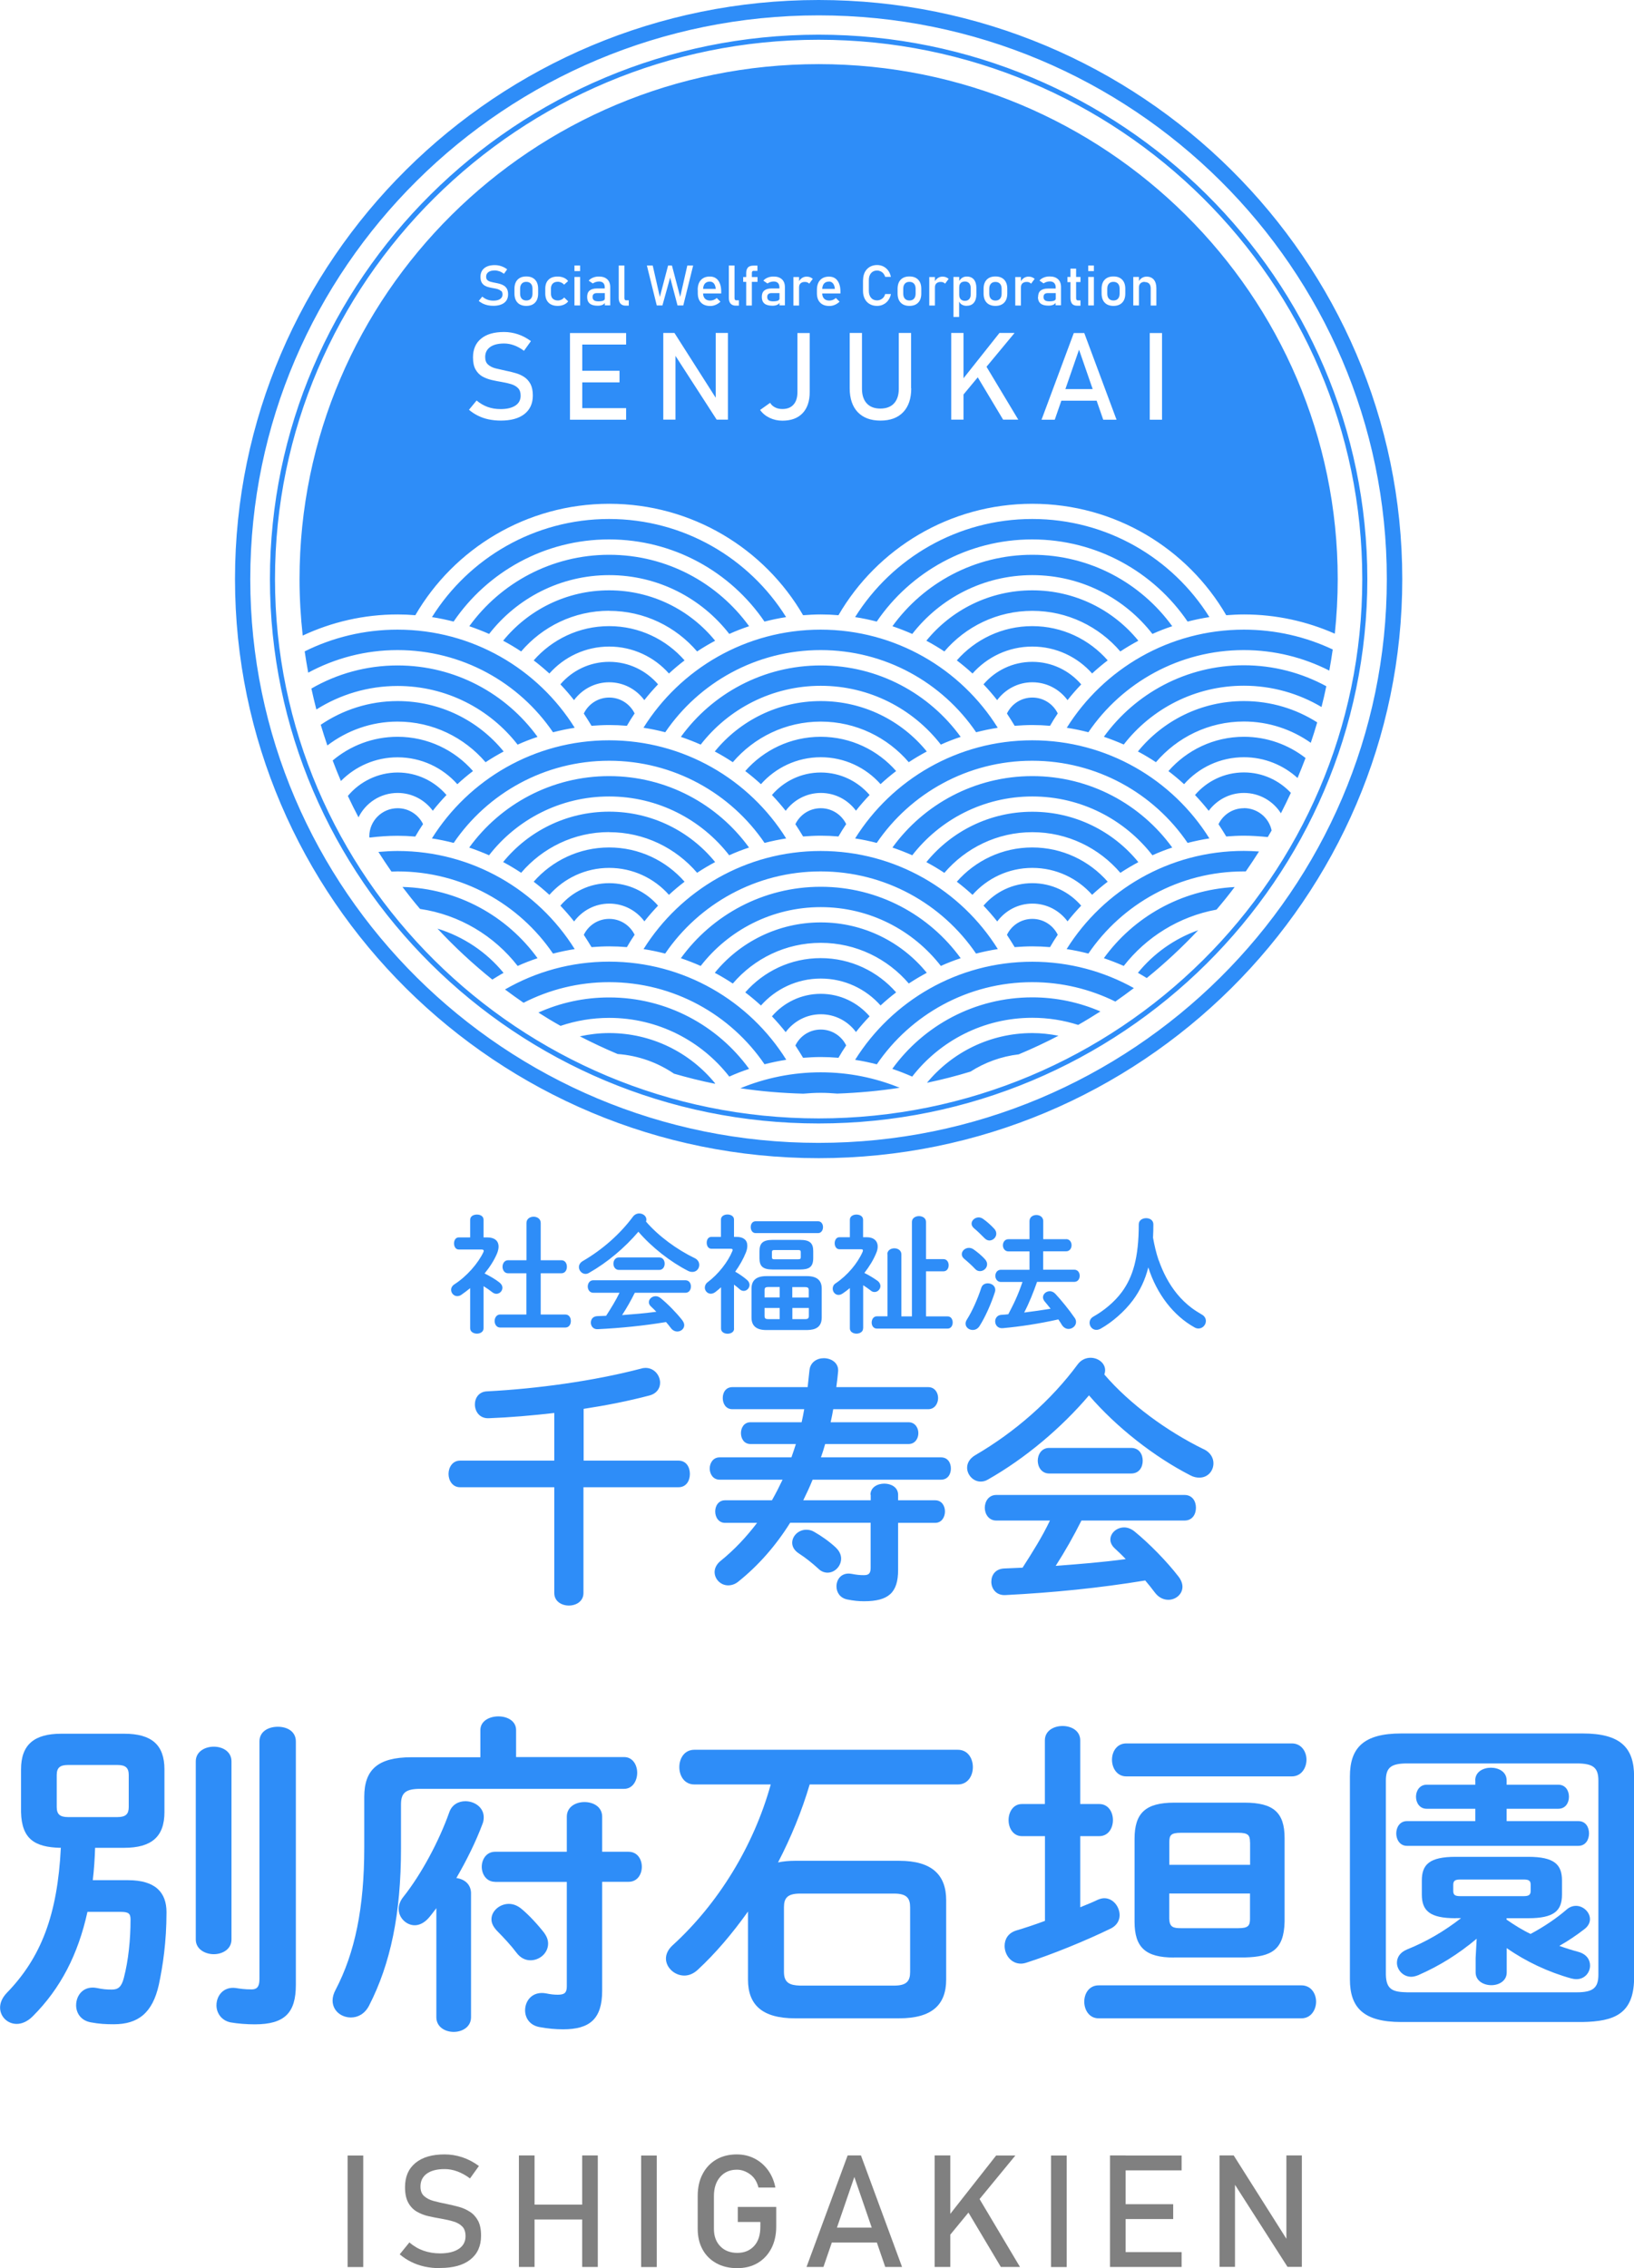 <?xml version="1.0" encoding="UTF-8"?>
<svg id="uuid-8963cfab-f324-4c1a-989a-2f8fabd01871" data-name="レイヤー 2" xmlns="http://www.w3.org/2000/svg" viewBox="0 0 190.38 264.19">
  <defs>
    <style>
      .uuid-2f66a7e2-f044-4644-b3cf-3663f02d6aa6 {
        fill: #2e8df8;
      }

      .uuid-205e53b1-8f0b-4c03-aefa-cc96bb7427cb {
        fill: gray;
      }
    </style>
  </defs>
  <g id="uuid-591d54af-8591-4e1e-9ec8-3811ff4dc4a5" data-name="レイヤー 2">
    <path class="uuid-2f66a7e2-f044-4644-b3cf-3663f02d6aa6" d="M95.38,130.86c-35.25,0-63.93-28.45-63.93-63.41S60.13,4.04,95.38,4.04s63.93,28.45,63.93,63.41-28.68,63.41-63.93,63.41ZM95.38,4.63c-34.93,0-63.34,28.18-63.34,62.82s28.41,62.82,63.34,62.82,63.34-28.18,63.34-62.82S130.3,4.63,95.38,4.63ZM95.38,134.9c-37.5,0-68-30.26-68-67.45S57.88,0,95.38,0s68,30.26,68,67.45-30.5,67.45-68,67.45ZM95.38,1.79C58.87,1.79,29.16,31.24,29.16,67.45s29.7,65.67,66.21,65.67,66.21-29.46,66.21-65.67S131.89,1.79,95.38,1.79ZM56.58,88.78c.68-.45,1.38-.86,2.1-1.25-2.91-3.58-7.37-5.87-12.35-5.87-3.32,0-6.4,1.02-8.96,2.76.24.81.5,1.61.77,2.41,2.27-1.73,5.1-2.78,8.18-2.78,4.11,0,7.78,1.85,10.25,4.73ZM53.29,91.34c.58-.54,1.19-1.05,1.82-1.53-2.14-2.44-5.28-3.99-8.79-3.99-2.88,0-5.52,1.04-7.56,2.76.3.8.62,1.6.96,2.39,1.68-1.7,4.01-2.76,6.6-2.76,2.78,0,5.27,1.22,6.97,3.14ZM48.39,97.43c.28-.49.58-.97.9-1.44-.53-1.09-1.65-1.85-2.96-1.85-1.82,0-3.3,1.47-3.3,3.27,0,.02,0,.04,0,.07.01.03.03.05.04.08,1.07-.13,2.15-.21,3.25-.21.69,0,1.38.03,2.06.09ZM92.67,121.78c.31.47.61.95.9,1.43.68-.05,1.37-.09,2.06-.09s1.38.03,2.06.09c.28-.49.58-.97.9-1.44-.53-1.09-1.65-1.85-2.96-1.85s-2.43.76-2.96,1.86ZM99.72,120.22c.5-.64,1.04-1.25,1.6-1.84-1.38-1.6-3.41-2.62-5.69-2.62s-4.32,1.02-5.69,2.62c.56.59,1.09,1.2,1.6,1.84.93-1.25,2.41-2.08,4.1-2.08s3.17.82,4.1,2.08ZM50.42,94.44c.5-.64,1.04-1.25,1.6-1.84-1.38-1.6-3.41-2.62-5.69-2.62s-4.42,1.06-5.8,2.73c.39.84.81,1.67,1.24,2.49.83-1.68,2.55-2.84,4.56-2.84,1.69,0,3.17.82,4.1,2.08ZM64.44,111.07c.83-.21,1.67-.39,2.52-.52-4.28-6.85-11.93-11.43-20.64-11.43-.75,0-1.49.05-2.23.11.49.78,1,1.54,1.52,2.29.24,0,.47-.02.71-.02,7.53,0,14.18,3.8,18.11,9.57ZM124.37,107.33c.5-.64,1.04-1.25,1.6-1.84-1.38-1.6-3.41-2.62-5.69-2.62s-4.32,1.02-5.69,2.62c.56.59,1.09,1.2,1.6,1.84.93-1.25,2.41-2.08,4.1-2.08s3.17.82,4.1,2.08ZM103.97,124.5c.79.27,1.56.57,2.31.9,3.23-4.16,8.3-6.85,13.99-6.85,1.87,0,3.66.29,5.35.83.88-.5,1.74-1.03,2.59-1.57-2.44-1.05-5.12-1.64-7.94-1.64-6.71,0-12.66,3.29-16.3,8.32ZM116.26,110.55c-4.28-6.85-11.93-11.43-20.64-11.43s-16.35,4.58-20.64,11.43c.86.13,1.7.31,2.52.52,3.93-5.77,10.58-9.57,18.11-9.57s14.18,3.8,18.11,9.57c.83-.21,1.67-.39,2.52-.52ZM117.32,108.89c.31.47.61.95.9,1.43.68-.05,1.37-.09,2.06-.09s1.38.03,2.06.09c.28-.49.58-.97.9-1.44-.53-1.09-1.65-1.85-2.96-1.85s-2.43.76-2.96,1.86ZM92.67,96c.31.47.61.95.9,1.43.68-.05,1.37-.09,2.06-.09s1.38.03,2.06.09c.28-.49.58-.97.9-1.44-.53-1.09-1.65-1.85-2.96-1.85s-2.43.76-2.96,1.86ZM105.88,88.78c.68-.45,1.38-.86,2.1-1.25-2.91-3.58-7.37-5.87-12.35-5.87s-9.44,2.29-12.35,5.87c.72.38,1.42.8,2.1,1.25,2.47-2.89,6.14-4.73,10.25-4.73s7.78,1.85,10.25,4.73ZM102.59,91.34c.58-.54,1.19-1.05,1.82-1.53-2.14-2.44-5.28-3.99-8.79-3.99s-6.65,1.55-8.79,3.99c.63.48,1.24.99,1.83,1.53,1.7-1.92,4.19-3.14,6.97-3.14s5.27,1.22,6.97,3.14ZM99.72,94.44c.5-.64,1.04-1.25,1.6-1.84-1.38-1.6-3.41-2.62-5.69-2.62s-4.32,1.02-5.69,2.62c.56.59,1.09,1.2,1.6,1.84.93-1.25,2.41-2.08,4.1-2.08s3.17.82,4.1,2.08ZM68.02,83.11c.31.47.61.95.9,1.43.68-.05,1.37-.09,2.06-.09s1.38.03,2.06.09c.28-.49.58-.97.9-1.44-.53-1.09-1.65-1.85-2.96-1.85s-2.43.76-2.96,1.86ZM70.97,79.47c1.69,0,3.17.82,4.1,2.08.5-.64,1.04-1.25,1.6-1.84-1.38-1.6-3.41-2.62-5.69-2.62s-4.32,1.02-5.69,2.62c.56.59,1.09,1.2,1.59,1.84.93-1.25,2.41-2.08,4.1-2.08ZM127.24,104.23c.58-.54,1.19-1.05,1.82-1.53-2.14-2.44-5.28-3.99-8.79-3.99s-6.65,1.55-8.79,3.99c.63.48,1.24.99,1.83,1.53,1.7-1.92,4.19-3.14,6.97-3.14s5.27,1.22,6.97,3.14ZM70.97,75.31c2.78,0,5.27,1.22,6.97,3.14.58-.54,1.19-1.05,1.82-1.53-2.14-2.44-5.28-3.99-8.79-3.99s-6.65,1.55-8.79,3.99c.63.48,1.24.99,1.83,1.53,1.7-1.92,4.19-3.14,6.97-3.14ZM50.34,97.66c.86.13,1.7.31,2.52.52,3.93-5.77,10.58-9.57,18.11-9.57s14.18,3.8,18.11,9.57c.83-.21,1.67-.39,2.52-.52-4.28-6.85-11.93-11.43-20.64-11.43s-16.35,4.58-20.64,11.43ZM86.28,126.76c2.39.36,4.84.56,7.31.63.67-.06,1.34-.1,2.03-.1s1.29.04,1.93.09c2.46-.09,4.89-.31,7.27-.68-2.84-1.16-5.94-1.8-9.2-1.8s-6.46.66-9.34,1.85ZM70.97,71.15c4.11,0,7.78,1.85,10.25,4.73.68-.45,1.38-.86,2.1-1.25-2.91-3.58-7.37-5.87-12.35-5.87s-9.44,2.29-12.35,5.87c.72.38,1.42.8,2.1,1.25,2.47-2.89,6.14-4.74,10.25-4.74ZM84.97,73.84c.75-.34,1.52-.64,2.31-.9-3.65-5.03-9.59-8.32-16.3-8.32s-12.66,3.29-16.3,8.32c.79.27,1.56.57,2.31.9,3.23-4.16,8.3-6.85,13.99-6.85s10.76,2.69,13.99,6.85ZM139.23,92.6c.56.59,1.09,1.2,1.6,1.84.93-1.25,2.41-2.08,4.1-2.08,1.82,0,3.41.95,4.31,2.37.4-.78.79-1.58,1.16-2.38-1.37-1.46-3.31-2.38-5.47-2.38-2.28,0-4.32,1.02-5.69,2.62ZM122.34,84.54c.28-.49.58-.97.9-1.44-.53-1.09-1.65-1.85-2.96-1.85s-2.43.76-2.96,1.86c.31.47.61.95.9,1.43.68-.05,1.37-.09,2.06-.09s1.38.03,2.06.09ZM140.91,97.66c-4.28-6.85-11.93-11.43-20.64-11.43s-16.35,4.58-20.64,11.43c.86.13,1.7.31,2.52.52,3.93-5.77,10.58-9.57,18.11-9.57s14.18,3.8,18.11,9.57c.83-.21,1.67-.39,2.52-.52ZM130.53,75.88c.68-.45,1.38-.86,2.1-1.25-2.91-3.58-7.37-5.87-12.35-5.87s-9.44,2.29-12.35,5.87c.72.38,1.42.8,2.1,1.25,2.47-2.89,6.14-4.73,10.25-4.73s7.78,1.85,10.25,4.73ZM108,126.12c1.72-.36,3.41-.79,5.07-1.3,1.66-1.06,3.57-1.77,5.62-2.01,1.58-.66,3.12-1.38,4.63-2.17-.99-.19-2-.31-3.04-.31-4.94,0-9.36,2.26-12.27,5.78ZM134.27,73.84c.75-.34,1.52-.64,2.31-.9-3.65-5.03-9.59-8.32-16.3-8.32s-12.66,3.29-16.3,8.32c.79.27,1.56.57,2.31.9,3.23-4.16,8.3-6.85,13.99-6.85s10.76,2.69,13.99,6.85ZM125.97,79.71c-1.38-1.6-3.41-2.62-5.69-2.62s-4.32,1.02-5.69,2.62c.56.59,1.09,1.2,1.59,1.84.93-1.25,2.41-2.08,4.1-2.08s3.17.82,4.1,2.08c.5-.64,1.04-1.25,1.6-1.84ZM127.24,78.45c.58-.54,1.19-1.05,1.82-1.53-2.14-2.44-5.28-3.99-8.79-3.99s-6.65,1.55-8.79,3.99c.63.48,1.24.99,1.83,1.53,1.7-1.92,4.19-3.14,6.97-3.14s5.27,1.22,6.97,3.14ZM70.97,120.33c-1.17,0-2.31.14-3.41.38,1.44.74,2.9,1.43,4.4,2.06,2.43.18,4.67,1,6.57,2.29,1.56.45,3.14.85,4.75,1.17.02,0,.03-.02.05-.03-2.91-3.58-7.37-5.87-12.35-5.87ZM132.58,87.53c.72.38,1.42.8,2.1,1.25,2.47-2.89,6.14-4.74,10.25-4.74,2.9,0,5.59.93,7.79,2.48.27-.79.52-1.58.75-2.38-2.47-1.57-5.4-2.48-8.54-2.48-4.99,0-9.44,2.29-12.35,5.87ZM136.13,89.81c.63.48,1.24.99,1.83,1.53,1.7-1.92,4.19-3.14,6.97-3.14,2.41,0,4.6.92,6.25,2.42.32-.77.63-1.54.93-2.33-1.98-1.54-4.47-2.47-7.18-2.47-3.51,0-6.65,1.55-8.79,3.99ZM130.53,101.67c.68-.45,1.38-.86,2.1-1.25-2.91-3.58-7.37-5.87-12.35-5.87s-9.44,2.29-12.35,5.87c.72.38,1.42.8,2.1,1.25,2.47-2.89,6.14-4.74,10.25-4.74s7.78,1.85,10.25,4.73ZM144.93,94.14c-1.31,0-2.43.76-2.96,1.86.31.47.61.95.9,1.43.68-.05,1.37-.09,2.06-.09.94,0,1.87.07,2.78.16.15-.26.3-.51.45-.77-.31-1.48-1.64-2.6-3.23-2.6ZM109.62,86.73c.75-.34,1.52-.64,2.31-.9-3.65-5.03-9.59-8.32-16.3-8.32s-12.66,3.29-16.3,8.32c.79.27,1.56.57,2.31.9,3.23-4.16,8.3-6.85,13.99-6.85s10.76,2.69,13.99,6.85ZM132.58,113.31c.35.19.69.41,1.03.61,2.12-1.72,4.12-3.58,5.99-5.57-2.78.99-5.2,2.72-7.02,4.96ZM124.29,110.55c.86.13,1.7.31,2.52.52,3.93-5.77,10.58-9.57,18.11-9.57.08,0,.15,0,.23,0,.53-.76,1.04-1.54,1.54-2.32-.58-.04-1.17-.07-1.77-.07-8.71,0-16.35,4.58-20.64,11.43ZM61.32,32.83c-.23,0-.41.07-.53.21-.13.14-.19.34-.19.6v.55c0,.26.06.46.19.6.13.14.3.21.53.21s.41-.07.53-.21c.13-.14.19-.34.19-.6v-.55c0-.26-.06-.46-.19-.6-.13-.14-.3-.21-.53-.21ZM129.73,32.83c-.23,0-.41.07-.53.21-.13.14-.19.34-.19.6v.55c0,.26.06.46.19.6.13.14.3.21.53.21s.41-.07.53-.21c.13-.14.19-.34.19-.6v-.55c0-.26-.06-.46-.19-.6-.13-.14-.3-.21-.53-.21ZM124.13,45.32h3.18l-1.59-4.59-1.59,4.59ZM95.38,7.47c-33.4,0-60.48,26.86-60.48,59.99,0,2.22.13,4.41.37,6.57,3.36-1.57,7.1-2.46,11.06-2.46.69,0,1.38.03,2.06.09,4.5-7.75,12.94-12.98,22.59-12.98s18.09,5.23,22.59,12.98c.68-.05,1.37-.09,2.06-.09s1.38.03,2.06.09c4.5-7.75,12.94-12.98,22.59-12.98s18.09,5.23,22.59,12.98c.68-.05,1.37-.09,2.06-.09,3.77,0,7.35.81,10.59,2.24.22-2.09.34-4.21.34-6.35,0-33.13-27.08-59.99-60.48-59.99ZM126.79,30.93h.66v.65h-.66v-.65ZM126.79,32.26h.66v3.32h-.66v-3.32ZM124.37,32.26h.35v-.97h.66v.97h.51v.59h-.51v1.88c0,.08.02.14.05.19.03.04.08.07.14.07h.32v.62h-.38c-.28,0-.48-.08-.6-.23s-.19-.37-.19-.65v-1.87h-.35v-.59ZM114.6,33.64c0-.45.12-.81.36-1.06.24-.25.58-.38,1.02-.38s.78.13,1.02.38c.24.25.36.6.36,1.06v.55c0,.46-.12.81-.36,1.06-.24.25-.58.38-1.02.38s-.78-.13-1.02-.38c-.24-.25-.36-.61-.36-1.07v-.54ZM111.1,32.26h.66v.46c.09-.14.2-.26.33-.35.16-.11.35-.16.55-.16.36,0,.64.12.83.35s.29.57.29,1v.72c0,.42-.1.75-.3.99s-.49.35-.86.35c-.21,0-.39-.05-.55-.15-.13-.08-.22-.2-.3-.34v1.79h-.66v-4.67ZM100.56,32.62c0-.35.07-.65.2-.92.14-.26.33-.46.57-.61.25-.14.53-.22.86-.22.27,0,.52.06.74.17s.41.28.56.48.25.45.31.73h-.67c-.04-.15-.11-.28-.2-.39s-.21-.2-.34-.26c-.13-.06-.26-.09-.4-.09-.29,0-.52.1-.7.3-.17.2-.26.47-.26.8v1.28c0,.33.09.6.26.8.17.2.41.3.7.3.2,0,.4-.06.58-.19.18-.13.3-.31.36-.55h.67c-.05.28-.16.52-.31.73-.15.21-.34.37-.57.48-.22.12-.47.17-.74.17-.33,0-.61-.07-.86-.22-.25-.14-.44-.35-.57-.61-.13-.26-.2-.56-.2-.91v-1.28ZM90.65,32.97c-.12-.12-.28-.18-.5-.18-.13,0-.26.02-.39.06-.13.04-.24.1-.34.17l-.48-.33c.13-.15.29-.27.5-.35.21-.09.44-.13.69-.13.42,0,.74.11.97.32s.35.52.35.91v2.13h-.63v-.28c-.05.05-.09.11-.15.15-.09.06-.18.1-.3.13-.11.03-.24.04-.38.04-.41,0-.72-.08-.92-.25-.21-.17-.31-.43-.31-.77s.09-.58.28-.74c.19-.16.47-.25.85-.25h.92v-.14c0-.22-.06-.39-.18-.51ZM81.29,33.77c0-.49.12-.88.37-1.15.25-.27.59-.41,1.04-.41.42,0,.75.15.98.46s.35.74.35,1.29v.22h-2.11c0,.26.08.46.22.61.15.15.35.22.62.22.13,0,.27-.03.4-.08.13-.05.25-.13.35-.22l.43.43c-.17.16-.35.28-.56.37-.21.09-.41.13-.62.13-.47,0-.83-.13-1.08-.39-.26-.26-.38-.63-.38-1.1v-.37ZM70.3,32.97c-.12-.12-.28-.18-.5-.18-.13,0-.26.02-.39.06-.13.04-.24.1-.34.17l-.48-.33c.13-.15.29-.27.5-.35.21-.09.44-.13.69-.13.42,0,.74.11.97.32s.35.52.35.91v2.13h-.63v-.28c-.05.05-.09.11-.15.15-.09.06-.18.1-.3.13-.11.03-.24.04-.38.04-.41,0-.72-.08-.92-.25-.21-.17-.31-.43-.31-.77s.09-.58.28-.74c.19-.16.47-.25.85-.25h.92v-.14c0-.22-.06-.39-.18-.51ZM66.93,30.93h.66v.65h-.66v-.65ZM66.93,32.26h.66v3.32h-.66v-3.32ZM58.37,33.89c-.1-.09-.22-.16-.37-.21-.15-.05-.32-.08-.5-.11-.18-.03-.35-.06-.53-.11-.18-.04-.34-.1-.49-.19-.15-.09-.27-.21-.36-.37-.09-.16-.14-.38-.14-.65h0c0-.44.15-.77.44-1.01.29-.24.7-.36,1.23-.36.25,0,.5.04.74.12.24.08.48.2.7.37l-.37.52c-.18-.13-.36-.23-.53-.29-.18-.06-.36-.1-.53-.1-.32,0-.57.06-.75.19-.18.13-.27.31-.27.54h0c0,.18.05.31.15.4.1.09.24.16.41.2.17.04.35.09.54.12.17.03.34.07.52.12.17.05.33.12.47.21.14.09.25.22.34.37.08.16.13.36.13.62h0c0,.44-.15.77-.45,1s-.73.35-1.27.35c-.23,0-.44-.02-.64-.06-.2-.04-.39-.11-.57-.19-.17-.09-.34-.19-.49-.32l.41-.5c.18.15.38.27.59.35.22.08.45.12.7.12.34,0,.6-.06.79-.19.19-.13.28-.3.28-.53h0c0-.18-.05-.32-.14-.41ZM62.08,46.07c0,.93-.33,1.65-.98,2.16-.65.51-1.57.76-2.76.76-.49,0-.96-.05-1.4-.14-.44-.09-.84-.23-1.23-.42s-.74-.42-1.07-.7l.89-1.08c.39.33.82.58,1.28.75.47.17.97.25,1.52.25.74,0,1.31-.14,1.72-.41s.61-.66.61-1.15h0c0-.39-.1-.68-.31-.89s-.48-.36-.81-.46c-.33-.1-.7-.18-1.1-.25-.38-.06-.77-.14-1.16-.23s-.75-.23-1.08-.41c-.33-.19-.59-.46-.79-.81s-.3-.82-.3-1.41h0c0-.95.32-1.68.95-2.19.63-.52,1.52-.77,2.67-.77.55,0,1.08.09,1.6.26.52.17,1.03.44,1.53.8l-.81,1.13c-.39-.29-.77-.5-1.16-.64-.39-.14-.77-.21-1.16-.21-.7,0-1.24.14-1.62.41-.39.28-.58.67-.58,1.17h0c0,.39.11.68.34.88.22.2.52.35.88.44.36.09.75.18,1.17.27.37.07.75.16,1.12.27.37.1.71.25,1.02.45.31.2.55.47.74.81.18.34.28.79.28,1.34h0ZM62.7,34.19c0,.46-.12.81-.36,1.06-.24.25-.58.38-1.02.38s-.78-.13-1.02-.38c-.24-.25-.36-.61-.36-1.07v-.54c0-.45.12-.81.36-1.06.24-.25.58-.38,1.02-.38s.78.13,1.02.38c.24.25.36.6.36,1.06v.55ZM64.41,34.79c.14.14.34.21.59.21.14,0,.27-.03.4-.09.13-.06.24-.15.33-.26l.47.45c-.12.17-.29.29-.51.39-.21.09-.45.14-.71.14-.46,0-.82-.13-1.07-.38-.25-.25-.38-.61-.38-1.07v-.55c0-.45.13-.81.38-1.05.25-.25.61-.37,1.07-.37.26,0,.5.05.71.14.21.09.38.22.5.39l-.47.42c-.09-.11-.2-.19-.33-.25-.13-.06-.26-.09-.4-.09-.25,0-.45.07-.59.21-.14.14-.21.34-.21.6v.55c0,.26.07.47.21.61ZM72.95,40.13h-5.11v3.06h4.34v1.35h-4.34v3h5.11v1.35h-6.54v-10.1h6.54v1.35ZM73.27,35.6h-.39c-.25,0-.44-.08-.58-.23s-.21-.37-.21-.65v-3.79h.66v3.79c0,.08.02.14.05.19s.09.07.15.07h.31v.62ZM76.52,35.58l-1.15-4.65h.68l.83,3.65.96-3.65h.45l.96,3.65.83-3.65h.68l-1.15,4.65h-.67l-.86-3.25-.9,3.25h-.67ZM84.81,48.88h-1.31l-4.8-7.43v7.43h-1.42v-10.1h1.3l4.81,7.55v-7.55h1.42v10.1ZM86.1,35.6h-.39c-.25,0-.44-.08-.58-.23s-.21-.37-.21-.65v-3.79h.66v3.79c0,.08.02.14.05.19s.09.07.15.07h.31v.62ZM88.26,31.55h-.47c-.07,0-.12.03-.15.08-.03.05-.04.11-.04.18v.46h.66v.56h-.66v2.76h-.66v-2.76h-.35v-.56h.35v-.45c0-.29.07-.51.2-.66.14-.15.35-.22.63-.22h.48v.62ZM94.34,45.68c0,1.05-.28,1.87-.83,2.45-.55.58-1.34.87-2.35.87-.54,0-1.03-.11-1.49-.33-.46-.22-.83-.52-1.11-.92l1.17-.83c.13.23.32.4.57.53.25.13.53.19.86.19.56,0,.99-.17,1.29-.51.31-.34.46-.83.46-1.45v-6.89h1.43v6.89ZM94.29,33.05c-.06-.07-.13-.12-.22-.16s-.19-.05-.31-.05c-.21,0-.37.06-.49.17s-.17.27-.17.48v2.1h-.66v-3.32h.66v.48c.09-.15.2-.27.33-.36.16-.11.35-.17.54-.17.15,0,.29.02.41.07.12.04.23.11.32.19l-.43.58ZM97.91,34.18h-2.11c0,.26.08.46.22.61.15.15.35.22.62.22.13,0,.27-.03.4-.08.13-.05.25-.13.35-.22l.43.43c-.17.16-.35.28-.56.37-.21.09-.41.13-.62.13-.47,0-.83-.13-1.08-.39-.26-.26-.38-.63-.38-1.1v-.37c0-.49.12-.88.37-1.15.25-.27.59-.41,1.04-.41.42,0,.75.15.98.46s.35.74.35,1.29v.22ZM106.17,45.23c0,1.19-.31,2.12-.94,2.78-.63.66-1.51.98-2.65.98s-2.01-.33-2.64-.98c-.62-.65-.94-1.58-.94-2.78v-6.45h1.43v6.5c0,.74.19,1.31.56,1.71.37.4.9.6,1.58.6s1.22-.2,1.59-.6.56-.97.56-1.71v-6.5h1.43v6.45ZM107.34,34.19c0,.46-.12.81-.36,1.06-.24.25-.58.38-1.02.38s-.78-.13-1.02-.38c-.24-.25-.36-.61-.36-1.07v-.54c0-.45.12-.81.36-1.06.24-.25.58-.38,1.02-.38s.78.13,1.02.38c.24.25.36.6.36,1.06v.55ZM110.12,33.05c-.06-.07-.13-.12-.22-.16s-.19-.05-.31-.05c-.21,0-.37.06-.49.17s-.17.27-.17.48v2.1h-.66v-3.32h.66v.48c.09-.15.2-.27.33-.36.16-.11.35-.17.54-.17.15,0,.29.02.41.07.12.04.23.11.32.19l-.43.58ZM116.88,48.89l-2.96-4.94-1.66,2v2.93h-1.43v-10.1h1.43v5.28l4.19-5.28h1.76l-3.27,3.94,3.7,6.16h-1.75ZM120.14,33.05c-.06-.07-.13-.12-.22-.16s-.19-.05-.31-.05c-.21,0-.37.06-.49.17s-.17.27-.17.48v2.1h-.66v-3.32h.66v.48c.09-.15.2-.27.33-.36.16-.11.35-.17.54-.17.15,0,.29.02.41.07.12.04.23.11.32.19l-.43.58ZM120.95,34.6c0-.33.09-.58.28-.74.19-.16.47-.25.85-.25h.92v-.14c0-.22-.06-.39-.18-.51-.12-.12-.28-.18-.5-.18-.13,0-.26.02-.39.06-.13.04-.24.1-.34.17l-.48-.33c.13-.15.29-.27.5-.35.21-.09.44-.13.69-.13.42,0,.74.11.97.32s.35.52.35.91v2.13h-.63v-.28c-.05.05-.09.11-.15.15-.09.06-.18.1-.3.13-.11.03-.24.04-.38.04-.41,0-.72-.08-.92-.25-.21-.17-.31-.43-.31-.77ZM128.54,48.89l-.77-2.22h-4.11l-.77,2.22h-1.54l3.76-10.1h1.22l3.76,10.1h-1.54ZM131.11,34.19c0,.46-.12.81-.36,1.06-.24.25-.58.38-1.02.38s-.78-.13-1.02-.38c-.24-.25-.36-.61-.36-1.07v-.54c0-.45.12-.81.36-1.06.24-.25.58-.38,1.02-.38s.78.13,1.02.38c.24.25.36.6.36,1.06v.55ZM133.38,32.83c-.22,0-.38.06-.5.17s-.18.27-.18.48v2.1h-.66v-3.32h.66v.48c.09-.15.2-.28.34-.36.17-.11.35-.16.55-.16.36,0,.64.12.84.35.2.24.3.57.3,1v2.02h-.66v-2.01c0-.23-.06-.42-.18-.54s-.29-.19-.52-.19ZM135.39,48.89h-1.43v-10.1h1.43v10.1ZM96.58,32.8c-.25,0-.44.08-.58.24-.12.15-.19.36-.2.61h1.47c-.02-.27-.09-.48-.21-.63-.12-.15-.28-.23-.49-.23ZM122.82,35.02c.13-.05.19-.14.19-.25v-.63h-.92c-.17,0-.3.04-.38.11s-.13.19-.13.35c0,.17.06.29.17.38.11.08.29.12.51.12.25,0,.44-.03.56-.08ZM105.96,32.83c-.23,0-.41.07-.53.21-.13.14-.19.34-.19.6v.55c0,.26.06.46.19.6.13.14.3.21.53.21s.41-.07.53-.21c.13-.14.19-.34.19-.6v-.55c0-.26-.06-.46-.19-.6-.13-.14-.3-.21-.53-.21ZM89.52,34.25c-.09.08-.13.19-.13.35,0,.17.06.29.17.38.11.08.29.12.51.12.25,0,.44-.03.56-.08.13-.05.19-.14.19-.25v-.63h-.92c-.17,0-.3.04-.38.11ZM69.17,34.25c-.09.08-.13.19-.13.35,0,.17.06.29.17.38.11.08.29.12.51.12.25,0,.44-.03.56-.08.13-.05.19-.14.19-.25v-.63h-.92c-.17,0-.3.04-.38.11ZM115.98,35.01c.23,0,.41-.07.53-.21.13-.14.19-.34.19-.6v-.55c0-.26-.06-.46-.19-.6-.13-.14-.3-.21-.53-.21s-.41.07-.53.21c-.13.14-.19.34-.19.6v.55c0,.26.06.46.19.6.13.14.3.21.53.21ZM112.06,34.96c.1.05.22.08.36.08.22,0,.39-.07.5-.2.12-.13.18-.32.18-.56v-.72c0-.24-.06-.43-.18-.57-.12-.13-.29-.2-.5-.2-.14,0-.26.03-.36.08-.1.05-.17.13-.22.22s-.08.22-.08.36v.91c0,.14.03.26.08.36s.13.18.22.23ZM83.19,33.03c-.12-.15-.28-.23-.49-.23-.25,0-.44.08-.58.24-.12.15-.19.36-.2.61h1.47c-.02-.27-.09-.48-.21-.63ZM64.44,85.29c.83-.21,1.67-.39,2.52-.52-4.28-6.85-11.93-11.43-20.64-11.43-3.89,0-7.56.91-10.82,2.53.12.83.26,1.66.41,2.48,3.1-1.67,6.64-2.63,10.41-2.63,7.53,0,14.18,3.8,18.11,9.57ZM70.97,60.45c-8.71,0-16.35,4.58-20.64,11.43.86.13,1.7.31,2.52.52,3.93-5.77,10.58-9.57,18.11-9.57s14.18,3.8,18.11,9.57c.83-.21,1.67-.39,2.52-.52-4.28-6.85-11.93-11.43-20.64-11.43ZM128.62,111.61c.79.27,1.56.57,2.31.9,2.62-3.36,6.44-5.76,10.81-6.56.73-.86,1.44-1.73,2.11-2.63-6.27.33-11.79,3.52-15.24,8.29ZM140.91,71.88c-4.28-6.85-11.93-11.43-20.64-11.43s-16.35,4.58-20.64,11.43c.86.13,1.7.31,2.52.52,3.93-5.77,10.58-9.57,18.11-9.57s14.18,3.8,18.11,9.57c.83-.21,1.67-.39,2.52-.52ZM74.99,84.77c.86.13,1.7.31,2.52.52,3.93-5.77,10.58-9.57,18.11-9.57s14.18,3.8,18.11,9.57c.83-.21,1.67-.39,2.52-.52-4.28-6.85-11.93-11.43-20.64-11.43s-16.35,4.58-20.64,11.43ZM124.29,84.77c.86.13,1.7.31,2.52.52,3.93-5.77,10.58-9.57,18.11-9.57,3.59,0,6.97.87,9.96,2.39.15-.82.28-1.64.4-2.46-3.14-1.48-6.65-2.31-10.35-2.31-8.71,0-16.35,4.58-20.64,11.43ZM60.32,86.73c.75-.34,1.52-.64,2.31-.9-3.65-5.03-9.59-8.32-16.3-8.32-3.66,0-7.09.98-10.05,2.69.18.82.37,1.63.58,2.44,2.74-1.73,5.99-2.74,9.47-2.74,5.69,0,10.76,2.69,13.99,6.85ZM128.62,85.82c.79.27,1.56.57,2.31.9,3.23-4.16,8.3-6.85,13.99-6.85,3.3,0,6.4.91,9.05,2.48.21-.8.39-1.61.56-2.42-2.86-1.55-6.13-2.44-9.61-2.44-6.71,0-12.66,3.29-16.3,8.32ZM70.97,101.09c2.78,0,5.27,1.22,6.97,3.14.58-.54,1.19-1.05,1.82-1.53-2.14-2.44-5.28-3.99-8.79-3.99s-6.65,1.55-8.79,3.99c.63.48,1.24.99,1.83,1.53,1.7-1.92,4.19-3.14,6.97-3.14ZM109.62,112.51c.75-.34,1.52-.64,2.31-.9-3.65-5.03-9.59-8.32-16.3-8.32s-12.66,3.29-16.3,8.32c.79.27,1.56.57,2.31.9,3.23-4.16,8.3-6.85,13.99-6.85s10.76,2.69,13.99,6.85ZM68.02,108.89c.31.47.61.95.9,1.43.68-.05,1.37-.09,2.06-.09s1.38.03,2.06.09c.28-.49.58-.97.9-1.44-.53-1.09-1.65-1.85-2.96-1.85s-2.43.76-2.96,1.86ZM75.07,107.33c.5-.64,1.04-1.25,1.6-1.84-1.38-1.6-3.41-2.62-5.69-2.62s-4.32,1.02-5.69,2.62c.56.59,1.09,1.2,1.6,1.84.93-1.25,2.41-2.08,4.1-2.08s3.17.82,4.1,2.08ZM102.59,117.12c.58-.54,1.19-1.05,1.82-1.53-2.14-2.44-5.28-3.99-8.79-3.99s-6.65,1.55-8.79,3.99c.63.48,1.24.99,1.83,1.53,1.7-1.92,4.19-3.14,6.97-3.14s5.27,1.22,6.97,3.14ZM134.27,99.62c.75-.34,1.52-.64,2.31-.9-3.65-5.03-9.59-8.32-16.3-8.32s-12.66,3.29-16.3,8.32c.79.27,1.56.57,2.31.9,3.23-4.16,8.3-6.85,13.99-6.85s10.76,2.69,13.99,6.85ZM99.64,123.45c.86.13,1.7.31,2.52.52,3.93-5.77,10.58-9.57,18.11-9.57,3.48,0,6.76.82,9.68,2.26.73-.51,1.45-1.03,2.16-1.57-3.5-1.95-7.54-3.07-11.84-3.07-8.71,0-16.35,4.58-20.64,11.43ZM105.88,114.56c.68-.45,1.38-.86,2.1-1.25-2.91-3.58-7.37-5.87-12.35-5.87s-9.44,2.29-12.35,5.87c.72.38,1.42.8,2.1,1.25,2.47-2.89,6.14-4.74,10.25-4.74s7.78,1.85,10.25,4.73ZM70.97,116.18c-2.94,0-5.73.63-8.24,1.76.84.54,1.7,1.06,2.58,1.55,1.78-.6,3.68-.93,5.67-.93,5.69,0,10.76,2.69,13.99,6.84.75-.34,1.52-.64,2.31-.9-3.65-5.03-9.59-8.32-16.3-8.32ZM60.32,112.51c.75-.34,1.52-.64,2.31-.9-3.54-4.89-9.26-8.13-15.74-8.3.66.87,1.34,1.73,2.05,2.56,4.62.68,8.65,3.14,11.38,6.65ZM70.97,96.93c4.11,0,7.78,1.85,10.25,4.73.68-.45,1.38-.86,2.1-1.25-2.91-3.58-7.37-5.87-12.35-5.87s-9.44,2.29-12.35,5.87c.72.38,1.42.8,2.1,1.25,2.47-2.89,6.14-4.74,10.25-4.74ZM89.09,123.96c.83-.21,1.67-.39,2.52-.52-4.28-6.85-11.93-11.43-20.64-11.43-4.42,0-8.56,1.18-12.13,3.24.71.53,1.43,1.05,2.16,1.55,2.99-1.53,6.38-2.4,9.97-2.4,7.53,0,14.18,3.8,18.11,9.57ZM50.97,108.16c1.98,2.13,4.12,4.11,6.39,5.94.43-.26.86-.54,1.31-.78-1.97-2.41-4.65-4.22-7.71-5.16ZM70.97,92.77c5.69,0,10.76,2.69,13.99,6.85.75-.34,1.52-.64,2.31-.9-3.65-5.03-9.59-8.32-16.3-8.32s-12.66,3.29-16.3,8.32c.79.27,1.56.57,2.31.9,3.23-4.16,8.3-6.85,13.99-6.85ZM56.34,154.72c0,.41-.39.62-.77.62s-.79-.21-.79-.62v-4.68c-.34.28-.68.53-1.02.77-.16.12-.34.16-.49.16-.4,0-.71-.36-.71-.73,0-.24.12-.47.39-.65,1.44-.92,2.76-2.45,3.37-3.74.03-.07.04-.12.04-.16,0-.1-.09-.15-.27-.15h-2.64c-.37,0-.55-.36-.55-.71s.18-.7.55-.7h1.33v-2.05c0-.42.39-.61.79-.61s.77.19.77.61v2.05h.43c.84,0,1.32.39,1.32,1.07,0,.24-.06.52-.19.83-.33.77-.83,1.56-1.44,2.3.62.3,1.29.7,1.72,1.04.25.19.36.42.36.62,0,.39-.33.71-.7.71-.16,0-.33-.06-.49-.19-.3-.24-.64-.47-1.01-.7v4.91ZM61.34,148.31h-2.14c-.43,0-.65-.39-.65-.76s.22-.76.65-.76h2.14v-4.34c0-.49.42-.73.83-.73s.83.24.83.73v4.34h2.4c.44,0,.65.37.65.76s-.21.76-.65.76h-2.4v4.8h2.86c.45,0,.65.37.65.76s-.21.76-.65.76h-7.58c-.43,0-.65-.39-.65-.76s.22-.76.65-.76h3.05v-4.8ZM80.92,146.53c.39.19.55.5.55.8,0,.43-.31.82-.8.82-.16,0-.33-.03-.52-.13-2.05-1.05-4.2-2.73-5.77-4.55-1.57,1.85-3.63,3.59-5.75,4.79-.15.09-.28.12-.41.12-.43,0-.77-.39-.77-.79,0-.25.13-.52.46-.71,2.27-1.32,4.33-3.13,5.84-5.17.19-.25.46-.37.73-.37.43,0,.83.3.83.71,0,.07-.01.15-.04.24,1.45,1.69,3.59,3.25,5.66,4.25ZM73.95,150.6c-.44.89-.93,1.75-1.47,2.58,1.33-.1,2.67-.21,3.99-.39-.21-.22-.43-.43-.62-.61-.18-.16-.25-.34-.25-.5,0-.37.36-.7.79-.7.19,0,.39.07.58.22.87.71,1.85,1.72,2.51,2.56.16.21.24.41.24.59,0,.43-.39.74-.8.74-.27,0-.55-.12-.77-.42-.16-.22-.36-.46-.55-.68-2.61.43-5.26.7-7.96.83-.53.03-.8-.37-.8-.76s.24-.74.76-.76c.34-.01.68-.03,1.02-.04.56-.87,1.11-1.75,1.56-2.68h-3.05c-.43,0-.65-.37-.65-.73s.22-.73.65-.73h10.72c.45,0,.65.36.65.73s-.21.73-.65.73h-5.87ZM76.79,146.46c.45,0,.65.36.65.73s-.21.73-.65.73h-4.67c-.43,0-.65-.37-.65-.73s.22-.73.65-.73h4.67ZM85.53,154.76c0,.39-.37.59-.76.59s-.76-.21-.76-.59v-4.82c-.22.19-.44.39-.67.56-.18.13-.36.19-.52.19-.4,0-.7-.34-.7-.71,0-.22.1-.46.34-.64,1.24-.93,2.36-2.37,2.86-3.6.03-.06.04-.12.04-.16,0-.09-.09-.13-.25-.13h-2.22c-.37,0-.55-.34-.55-.7s.18-.68.55-.68h1.11v-2.02c0-.4.39-.59.76-.59s.76.19.76.59v2.02h.3c.8,0,1.25.37,1.25,1.02,0,.24-.04.49-.16.79-.31.77-.74,1.53-1.25,2.24.5.28,1.04.67,1.36.95.22.18.31.4.31.59,0,.37-.31.7-.68.7-.16,0-.33-.06-.49-.21-.18-.16-.4-.34-.64-.52v5.13ZM88.05,143.63c-.39,0-.58-.34-.58-.7s.19-.68.58-.68h7.26c.39,0,.58.34.58.68s-.19.7-.58.7h-7.26ZM89.28,154.92c-1.17,0-1.72-.5-1.72-1.45v-3.38c0-.95.55-1.45,1.72-1.45h4.74c1.17,0,1.72.5,1.72,1.45v3.38c-.01,1.11-.71,1.44-1.72,1.45h-4.74ZM90.02,147.87c-1.16,0-1.53-.4-1.53-1.3v-.84c0-.9.37-1.31,1.53-1.31h3.2c1.16,0,1.53.4,1.53,1.31v.84c-.01,1.07-.55,1.29-1.53,1.3h-3.2ZM90.84,151.13v-1.22h-1.32c-.34,0-.44.09-.44.37v.84h1.76ZM90.84,153.65v-1.3h-1.76v.93c0,.33.16.36.44.37h1.32ZM92.97,146.68c.27,0,.33-.06.33-.25v-.58c0-.19-.06-.25-.33-.25h-2.7c-.27,0-.33.06-.33.25v.58c0,.24.12.25.33.25h2.7ZM92.32,151.13h1.91v-.84c0-.28-.1-.37-.45-.37h-1.47v1.22ZM92.32,152.35v1.3h1.47c.34,0,.45-.09.45-.37v-.93h-1.91ZM100.56,154.73c0,.4-.39.61-.77.61s-.77-.21-.77-.61v-4.7c-.27.22-.53.43-.82.62-.18.12-.34.18-.5.18-.4,0-.68-.36-.68-.73,0-.22.09-.46.34-.62,1.38-.92,2.56-2.34,3.14-3.66.03-.07.04-.13.04-.18,0-.1-.07-.13-.25-.13h-2.49c-.37,0-.55-.36-.55-.7s.18-.7.55-.7h1.22v-2.03c0-.42.39-.61.77-.61s.77.19.77.61v2.03h.43c.8,0,1.27.42,1.27,1.08,0,.22-.04.47-.16.74-.33.82-.82,1.6-1.39,2.34.58.28,1.14.64,1.51.9.25.18.36.42.36.62,0,.37-.31.7-.68.7-.15,0-.31-.04-.46-.18-.24-.19-.55-.4-.87-.61v5.01ZM103.38,146.1c0-.46.41-.7.82-.7s.82.24.82.7v7.23h1.23v-11.01c0-.44.42-.67.82-.67s.82.22.82.67v4.34h2.03c.41,0,.61.36.61.71s-.19.71-.61.71h-2.03v5.25h2.52c.4,0,.59.36.59.71s-.19.71-.59.71h-8.24c-.42,0-.61-.36-.61-.7,0-.37.21-.73.61-.73h1.23v-7.23ZM114.76,146.67c.18.21.25.4.25.59,0,.45-.4.8-.83.8-.19,0-.4-.07-.56-.25-.37-.4-.92-.89-1.25-1.16-.22-.18-.31-.37-.31-.56,0-.4.39-.74.83-.74.16,0,.34.04.52.16.44.3.99.76,1.35,1.16ZM115.09,149.48c.43,0,.87.28.87.76,0,.07-.01.16-.04.25-.43,1.36-1.14,2.94-1.79,3.96-.21.33-.5.46-.8.46-.43,0-.83-.3-.83-.73,0-.15.04-.31.16-.49.62-.98,1.26-2.42,1.67-3.69.12-.37.43-.52.76-.52ZM115.83,143.11c.18.19.25.4.25.59,0,.43-.39.79-.8.79-.19,0-.4-.09-.58-.28-.4-.4-.84-.84-1.2-1.13-.21-.18-.3-.37-.3-.55,0-.39.39-.73.83-.73.16,0,.36.06.52.18.43.3.92.74,1.28,1.13ZM124.21,144.33c.43,0,.64.36.64.71s-.21.71-.64.71h-2.67v2.14h3.62c.43,0,.64.36.64.71s-.21.71-.64.71h-4.33c-.43,1.22-.9,2.42-1.5,3.57,1.02-.13,2.06-.27,3.08-.44-.24-.3-.47-.59-.7-.86-.13-.16-.19-.33-.19-.47,0-.39.37-.71.79-.71.22,0,.45.09.65.3.68.73,1.59,1.84,2.25,2.8.12.16.16.33.16.49,0,.45-.43.8-.87.8-.27,0-.55-.13-.76-.44-.12-.21-.27-.43-.43-.67-2.22.5-4.46.84-6.46,1.02-.59.06-.9-.37-.9-.79,0-.36.24-.73.71-.76.27-.01.53-.04.82-.07.28-.55.58-1.11.83-1.67.31-.68.58-1.38.82-2.09h-2.52c-.41,0-.64-.36-.64-.71s.22-.71.64-.71h3.34v-2.14h-2.46c-.41,0-.64-.36-.64-.71s.22-.71.64-.71h2.46v-2.11c0-.47.4-.71.8-.71s.8.24.8.71v2.11h2.67ZM135.01,146.8c.49,1.41,1.19,2.76,2.13,3.91.5.61,1.08,1.17,1.72,1.65.36.27.74.5,1.14.74.36.19.5.49.5.77,0,.44-.37.87-.86.87-.13,0-.3-.03-.45-.12-2.46-1.36-4.42-3.9-5.4-7-.36,1.44-.96,2.71-1.81,3.85-.95,1.27-2.37,2.52-3.72,3.28-.18.1-.36.15-.52.15-.47,0-.79-.4-.79-.82,0-.28.13-.55.45-.73,1.19-.67,2.43-1.67,3.31-2.86,1.27-1.73,1.97-3.97,1.97-7.89,0-.47.43-.71.86-.71s.84.24.84.71c0,.55-.01,1.07-.04,1.56.16.89.36,1.76.65,2.62ZM67.98,170.13h11.07c.91,0,1.33.76,1.33,1.55s-.42,1.55-1.33,1.55h-11.07v12.32c0,.97-.85,1.46-1.7,1.46s-1.7-.49-1.7-1.46v-12.32h-10.98c-.88,0-1.34-.79-1.34-1.55s.46-1.55,1.34-1.55h10.98v-5.55c-2.61.3-5.19.52-7.61.61-1.09.06-1.64-.79-1.64-1.61,0-.73.45-1.49,1.43-1.52,5.82-.3,12.44-1.21,17.9-2.64.18-.06.36-.09.55-.09,1.03,0,1.7.88,1.7,1.73,0,.64-.39,1.27-1.27,1.49-2.43.64-5.01,1.15-7.64,1.55v6.04ZM101.42,174.11c0-.88.82-1.3,1.61-1.3s1.61.42,1.61,1.3v.64h4.31c.79,0,1.15.67,1.15,1.3s-.36,1.33-1.15,1.33h-4.31v5.49c0,2.64-1.12,3.64-3.97,3.64-.64,0-1.24-.06-1.97-.21-.85-.18-1.24-.85-1.24-1.52,0-.85.61-1.67,1.76-1.46.64.12.97.15,1.43.15.55,0,.79-.18.79-.85v-5.25h-9.38c-1.67,2.67-3.7,4.98-6.01,6.83-.39.33-.82.46-1.21.46-.88,0-1.58-.73-1.58-1.55,0-.42.21-.91.7-1.3,1.61-1.3,3-2.79,4.25-4.43h-3.73c-.76,0-1.15-.67-1.15-1.33s.39-1.3,1.15-1.3h5.46c.45-.79.85-1.58,1.24-2.4h-7.34c-.76,0-1.15-.67-1.15-1.3s.39-1.3,1.15-1.3h8.37c.18-.52.36-1.03.52-1.55h-5.28c-.76,0-1.12-.64-1.12-1.27s.36-1.27,1.12-1.27h5.95c.12-.52.21-1,.3-1.52h-8.37c-.76,0-1.12-.64-1.12-1.3s.36-1.27,1.12-1.27h8.77c.06-.64.15-1.3.21-1.94.09-.97.88-1.43,1.67-1.43.88,0,1.76.55,1.67,1.55-.06.61-.12,1.21-.21,1.82h10.71c.76,0,1.15.64,1.15,1.27s-.39,1.3-1.15,1.3h-11.07c-.09.52-.18,1-.3,1.52h9.07c.76,0,1.15.64,1.15,1.27s-.39,1.27-1.15,1.27h-9.71c-.15.52-.3,1.03-.49,1.55h13.99c.79,0,1.15.64,1.15,1.3s-.36,1.3-1.15,1.3h-14.96c-.33.82-.7,1.61-1.09,2.4h7.86v-.64ZM97.39,180.27c.42.39.61.85.61,1.27,0,.88-.73,1.64-1.58,1.64-.33,0-.73-.12-1.06-.45-.73-.67-1.49-1.27-2.24-1.76-.58-.36-.82-.82-.82-1.27,0-.79.73-1.52,1.64-1.52.3,0,.61.06.91.24.85.48,1.76,1.12,2.55,1.85ZM140.26,168.8c.79.39,1.12,1.03,1.12,1.64,0,.88-.64,1.67-1.64,1.67-.33,0-.67-.06-1.06-.27-4.19-2.15-8.59-5.58-11.8-9.31-3.22,3.79-7.43,7.34-11.77,9.8-.3.18-.58.24-.85.24-.88,0-1.58-.79-1.58-1.61,0-.52.27-1.06.94-1.46,4.64-2.7,8.86-6.4,11.95-10.59.39-.52.94-.76,1.49-.76.88,0,1.7.61,1.7,1.46,0,.15-.03.3-.09.49,2.97,3.46,7.34,6.64,11.59,8.71ZM126,177.11c-.91,1.82-1.91,3.58-3,5.28,2.73-.21,5.46-.42,8.16-.79-.42-.45-.88-.88-1.27-1.24-.36-.33-.52-.7-.52-1.03,0-.76.73-1.42,1.61-1.42.39,0,.79.15,1.18.45,1.79,1.46,3.79,3.52,5.13,5.25.33.42.48.85.48,1.21,0,.88-.79,1.52-1.64,1.52-.55,0-1.12-.24-1.58-.85-.33-.45-.73-.94-1.12-1.4-5.34.88-10.77,1.42-16.29,1.7-1.09.06-1.64-.76-1.64-1.55s.48-1.52,1.55-1.55c.7-.03,1.4-.06,2.09-.09,1.15-1.79,2.28-3.58,3.19-5.49h-6.25c-.88,0-1.34-.76-1.34-1.49s.45-1.49,1.34-1.49h21.93c.91,0,1.33.73,1.33,1.49s-.42,1.49-1.33,1.49h-12.01ZM131.8,168.65c.91,0,1.34.73,1.34,1.49s-.42,1.49-1.34,1.49h-9.56c-.88,0-1.33-.76-1.33-1.49s.45-1.49,1.33-1.49h9.56Z"/>
    <g>
      <g>
        <path class="uuid-2f66a7e2-f044-4644-b3cf-3663f02d6aa6" d="M7,215.23c-2.99-.08-4.47-1.05-4.55-4.16v-4.97c0-2.88,1.52-4.16,4.7-4.16h7.31c3.19,0,4.7,1.28,4.7,4.16v4.97c0,2.88-1.52,4.16-4.7,4.16h-3.38c-.04,1.24-.12,2.53-.27,3.77h4.12c3.19,0,4.47,1.44,4.47,3.73,0,3.46-.43,6.26-.89,8.43-.74,3.34-2.45,4.62-5.25,4.62-.97,0-1.71-.04-2.72-.23-1.17-.23-1.67-1.13-1.67-1.98,0-1.17.85-2.29,2.37-2.02.78.16,1.17.19,1.79.19.74,0,1.13-.31,1.4-1.36.54-2.06.78-4.51.78-6.8,0-.7-.23-.89-1.17-.89h-3.85c-1.09,4.94-3.11,8.9-6.37,12.16-.62.62-1.28.89-1.87.89-1.09,0-1.94-.86-1.94-1.9,0-.54.23-1.13.78-1.71,4-4.12,5.91-9.09,6.3-16.91h-.08ZM13.68,211.65c.97,0,1.32-.35,1.32-1.17v-3.73c0-.82-.35-1.17-1.32-1.17h-5.75c-.97,0-1.32.35-1.32,1.17v3.73c0,.82.35,1.17,1.32,1.17h5.75ZM22.81,205.16c0-1.13,1.05-1.71,2.1-1.71s2.06.58,2.06,1.71v20.75c0,1.13-1.05,1.71-2.06,1.71s-2.1-.58-2.1-1.71v-20.75ZM34.47,231.2c0,3.23-1.28,4.59-4.78,4.59-.97,0-1.98-.08-2.84-.23-1.09-.23-1.63-1.13-1.63-1.98,0-1.13.82-2.21,2.25-2.02.51.08,1.01.16,1.83.16.51,0,.93-.16.93-1.21v-27.67c0-1.17,1.05-1.71,2.14-1.71s2.1.54,2.1,1.71v28.37Z"/>
        <path class="uuid-2f66a7e2-f044-4644-b3cf-3663f02d6aa6" d="M55.97,201.51c0-1.05,1.05-1.59,2.1-1.59s2.06.54,2.06,1.59v3.15h12.59c1.01,0,1.52.93,1.52,1.83s-.51,1.87-1.52,1.87h-23.75c-1.75,0-2.25.5-2.25,1.83v5.13c0,7.58-1.21,13.41-3.73,18.31-.51.97-1.32,1.36-2.1,1.36-1.13,0-2.14-.78-2.14-1.98,0-.39.12-.82.35-1.24,2.25-4.31,3.34-9.52,3.34-16.6v-5.87c0-3.15,1.55-4.62,5.52-4.62h8.01v-3.15ZM50.84,222.26c-.31.39-.58.78-.89,1.13-.51.58-1.09.86-1.63.86-.97,0-1.87-.86-1.87-1.9,0-.43.16-.93.54-1.4,2.1-2.64,4.16-6.49,5.36-9.87.31-.89,1.09-1.28,1.87-1.28,1.05,0,2.14.7,2.14,1.87,0,.27-.04.54-.16.82-.74,1.98-1.83,4.2-3.03,6.26.93.12,1.67.7,1.71,1.71v14.5c0,1.13-1.01,1.71-2.02,1.71s-2.02-.58-2.02-1.71v-12.67ZM57.68,219.19c-1.01,0-1.55-.89-1.55-1.75s.54-1.75,1.55-1.75h8.36v-4.08c0-1.17,1.05-1.71,2.06-1.71s2.06.54,2.06,1.71v4.08h3.07c1.05,0,1.55.89,1.55,1.75s-.5,1.75-1.55,1.75h-3.07v12.67c0,3.3-1.44,4.51-4.55,4.51-.89,0-1.79-.08-2.8-.27-1.13-.23-1.63-1.09-1.63-1.94,0-1.13.85-2.25,2.41-1.98.58.12.97.16,1.4.16.78,0,1.05-.23,1.05-.97v-12.17h-8.36ZM63.43,225.18c.31.43.43.82.43,1.21,0,1.09-.97,1.94-2.06,1.94-.58,0-1.17-.27-1.63-.89-.58-.78-1.44-1.71-2.29-2.57-.43-.47-.62-.89-.62-1.32,0-.97.97-1.79,2.02-1.79.51,0,1.01.19,1.48.58.85.7,1.9,1.83,2.68,2.84Z"/>
        <path class="uuid-2f66a7e2-f044-4644-b3cf-3663f02d6aa6" d="M94.34,207.84c-.93,3.15-2.18,6.18-3.69,9.09.58-.12,1.24-.19,1.98-.19h12.13c3.85,0,5.48,1.67,5.48,4.59v9.25c0,2.91-1.63,4.51-5.48,4.51h-12.13c-3.85,0-5.48-1.59-5.48-4.51v-7.93c-1.83,2.57-3.81,4.9-5.87,6.8-.51.47-1.05.66-1.55.66-1.13,0-2.14-.93-2.14-1.98,0-.5.23-1.05.78-1.55,5.29-4.82,9.44-11.54,11.43-18.73h-8.9c-1.17,0-1.75-1.01-1.75-2.02s.58-2.02,1.75-2.02h30.7c1.17,0,1.75,1.01,1.75,2.02s-.58,2.02-1.75,2.02h-17.26ZM104.17,231.28c1.48,0,1.87-.54,1.87-1.59v-7.54c0-1.05-.39-1.59-1.87-1.59h-10.96c-1.48,0-1.87.54-1.87,1.59v7.54c0,1.28.7,1.55,1.87,1.59h10.96Z"/>
        <path class="uuid-2f66a7e2-f044-4644-b3cf-3663f02d6aa6" d="M121.74,213.87h-2.68c-1.01,0-1.55-.93-1.55-1.87s.54-1.87,1.55-1.87h2.68v-7.42c0-1.13,1.05-1.67,2.06-1.67s2.06.54,2.06,1.67v7.42h2.22c1.05,0,1.59.93,1.59,1.87s-.54,1.87-1.59,1.87h-2.22v8.28c.66-.27,1.36-.54,2.02-.86.27-.12.54-.19.78-.19,1.05,0,1.79,1.01,1.79,1.98,0,.58-.31,1.17-.97,1.52-3.03,1.48-6.96,3.07-9.87,4-.23.08-.47.12-.66.12-1.17,0-1.9-1.05-1.9-2.06,0-.78.39-1.48,1.32-1.79,1.05-.31,2.22-.7,3.38-1.13v-9.87ZM128,235.09c-1.09,0-1.67-.97-1.67-1.94s.58-1.9,1.67-1.9h23.63c1.13,0,1.71.97,1.71,1.9s-.58,1.94-1.71,1.94h-23.63ZM131.23,206.91c-1.09,0-1.67-.97-1.67-1.94s.58-1.9,1.67-1.9h19.28c1.13,0,1.71.97,1.71,1.9s-.58,1.94-1.71,1.94h-19.28ZM136.78,228.01c-3.3,0-4.59-1.17-4.59-4.16v-9.68c0-2.99,1.28-4.2,4.62-4.2h8.2c3.34,0,4.66,1.13,4.66,4.12v9.75c-.08,3.3-1.55,4.08-4.62,4.16h-8.28ZM145.64,214.57c0-.82-.23-1.09-1.36-1.09h-6.68c-1.17,0-1.36.27-1.36,1.09v2.64h9.41v-2.64ZM144.28,224.59c1.13,0,1.36-.27,1.36-1.09v-2.95h-9.41v2.95c.04.97.47,1.09,1.36,1.09h6.68Z"/>
        <path class="uuid-2f66a7e2-f044-4644-b3cf-3663f02d6aa6" d="M163.26,235.52c-4.39,0-5.98-1.67-5.98-4.97v-23.63c0-3.34,1.59-5.01,5.98-5.01h21.14c4.43,0,5.99,1.67,5.99,5.01v23.63c-.08,4.04-2.33,4.9-5.99,4.97h-21.14ZM183.7,232.06c1.94,0,2.53-.54,2.53-2.06v-22.58c0-1.52-.58-2.02-2.53-2.02h-19.74c-1.94,0-2.49.51-2.49,2.02v22.58c.04,1.79.85,2.02,2.49,2.06h19.74ZM171.88,207.38c0-1.01.93-1.48,1.83-1.48s1.83.47,1.83,1.48v.5h6.02c.85,0,1.24.7,1.24,1.4s-.39,1.4-1.24,1.4h-6.02v1.44h8.36c.85,0,1.24.7,1.24,1.44,0,.7-.39,1.44-1.24,1.44h-19.98c-.82,0-1.24-.74-1.24-1.44,0-.74.43-1.44,1.24-1.44h7.97v-1.44h-5.67c-.82,0-1.24-.7-1.24-1.4s.43-1.4,1.24-1.4h5.67v-.5ZM169.59,223.43c-3.03,0-3.93-.89-3.93-2.76v-1.63c0-1.87.89-2.76,3.93-2.76h8.47c3.03,0,3.93.89,3.93,2.76v1.63c0,1.87-.89,2.76-3.93,2.76h-2.53v.16c.89.62,1.83,1.21,2.8,1.67,1.59-.85,3.03-1.83,4.2-2.84.35-.31.74-.43,1.09-.43.86,0,1.63.74,1.63,1.55,0,.39-.19.82-.66,1.17-.85.66-1.87,1.36-2.91,1.94.74.27,1.48.5,2.22.7.97.27,1.36.93,1.36,1.59,0,.82-.62,1.59-1.59,1.59-.19,0-.39-.04-.58-.08-2.68-.74-5.32-1.98-7.54-3.54v2.84c0,.97-.89,1.48-1.79,1.48s-1.83-.5-1.83-1.48v-1.71l.12-2.22c-2.14,1.79-4.31,3.15-6.8,4.24-.31.12-.58.19-.82.19-.97,0-1.67-.82-1.67-1.63,0-.62.35-1.21,1.17-1.55,2.22-.89,4.31-2.1,6.3-3.65h-.62ZM177.52,220.86c.62,0,.82-.16.82-.62v-.7c0-.47-.19-.62-.82-.62h-7.38c-.62,0-.82.16-.82.62v.7c0,.47.19.62.82.62h7.38Z"/>
      </g>
      <g>
        <path class="uuid-205e53b1-8f0b-4c03-aefa-cc96bb7427cb" d="M42.32,251.07v12.99h-1.82v-12.99h1.82Z"/>
        <path class="uuid-205e53b1-8f0b-4c03-aefa-cc96bb7427cb" d="M51.27,264.19c-.63,0-1.23-.06-1.78-.18s-1.08-.3-1.56-.54c-.49-.24-.94-.54-1.36-.89l1.13-1.39c.49.43,1.04.75,1.63.96.6.21,1.24.32,1.94.32.94,0,1.67-.18,2.19-.53.52-.35.78-.84.78-1.47h0c0-.5-.13-.88-.39-1.14-.26-.26-.61-.46-1.03-.58-.43-.13-.89-.23-1.4-.32-.49-.08-.98-.18-1.48-.29-.5-.11-.95-.29-1.37-.53-.42-.24-.75-.59-1-1.04-.25-.45-.38-1.06-.38-1.81h0c0-1.22.4-2.15,1.21-2.82s1.94-1,3.4-1c.7,0,1.38.11,2.05.33.67.22,1.32.56,1.95,1.02l-1.04,1.45c-.49-.37-.99-.64-1.48-.82s-.98-.27-1.48-.27c-.89,0-1.58.18-2.07.53-.49.35-.74.86-.74,1.5h0c0,.5.14.87.43,1.12.29.26.66.45,1.12.57s.96.24,1.49.34c.48.1.95.21,1.43.34.48.13.91.33,1.3.58s.7.6.94,1.04c.23.44.35,1.02.35,1.72v.02c0,1.2-.42,2.12-1.25,2.78-.83.66-2.01.98-3.52.98Z"/>
        <path class="uuid-205e53b1-8f0b-4c03-aefa-cc96bb7427cb" d="M60.46,264.05v-12.99h1.82v12.99h-1.82ZM61.59,258.52v-1.73h7.21v1.73h-7.21ZM67.83,264.05v-12.99h1.82v12.99h-1.82Z"/>
        <path class="uuid-205e53b1-8f0b-4c03-aefa-cc96bb7427cb" d="M76.52,251.07v12.99h-1.82v-12.99h1.82Z"/>
        <path class="uuid-205e53b1-8f0b-4c03-aefa-cc96bb7427cb" d="M85.94,257.06h4.5v2.27c0,.98-.19,1.83-.57,2.56-.38.73-.91,1.29-1.59,1.7-.68.4-1.48.6-2.39.6s-1.73-.19-2.42-.57c-.69-.38-1.23-.91-1.61-1.6-.38-.69-.57-1.49-.57-2.41v-3.83c0-.98.19-1.83.57-2.55.38-.73.91-1.29,1.59-1.69.68-.4,1.48-.6,2.39-.6.76,0,1.45.16,2.07.48s1.15.77,1.57,1.35c.42.58.71,1.25.86,2.03h-1.97c-.17-.67-.49-1.19-.97-1.54s-1-.54-1.54-.54c-.81,0-1.46.28-1.95.84s-.73,1.31-.73,2.23v3.83c0,.85.25,1.52.75,2.03.5.51,1.16.76,1.98.76s1.46-.27,1.95-.8.73-1.28.73-2.24v-.56h-2.63v-1.74Z"/>
        <path class="uuid-205e53b1-8f0b-4c03-aefa-cc96bb7427cb" d="M93.97,264.05l4.79-12.99h1.55l4.79,12.99h-1.96l-3.6-10.48-3.6,10.48h-1.96ZM96.18,261.2v-1.73h6.83v1.73h-6.83Z"/>
        <path class="uuid-205e53b1-8f0b-4c03-aefa-cc96bb7427cb" d="M108.9,264.05v-12.99h1.82v12.99h-1.82ZM110.06,261.09l.27-2.73,5.73-7.29h2.24l-8.24,10.02ZM116.61,264.05l-4.13-6.93,1.44-1.33,4.92,8.26h-2.23Z"/>
        <path class="uuid-205e53b1-8f0b-4c03-aefa-cc96bb7427cb" d="M124.28,251.07v12.99h-1.82v-12.99h1.82Z"/>
        <path class="uuid-205e53b1-8f0b-4c03-aefa-cc96bb7427cb" d="M129.33,264.05v-12.99h1.82v12.99h-1.82ZM130.21,252.8v-1.73h7.46v1.73h-7.46ZM130.21,258.47v-1.73h6.48v1.73h-6.48ZM130.21,264.05v-1.73h7.46v1.73h-7.46Z"/>
        <path class="uuid-205e53b1-8f0b-4c03-aefa-cc96bb7427cb" d="M142.09,264.04v-12.98h1.65l6.35,10.04-.21.23v-10.27h1.8v12.98h-1.67l-6.33-9.89.21-.23v10.12h-1.8Z"/>
      </g>
    </g>
  </g>
</svg>